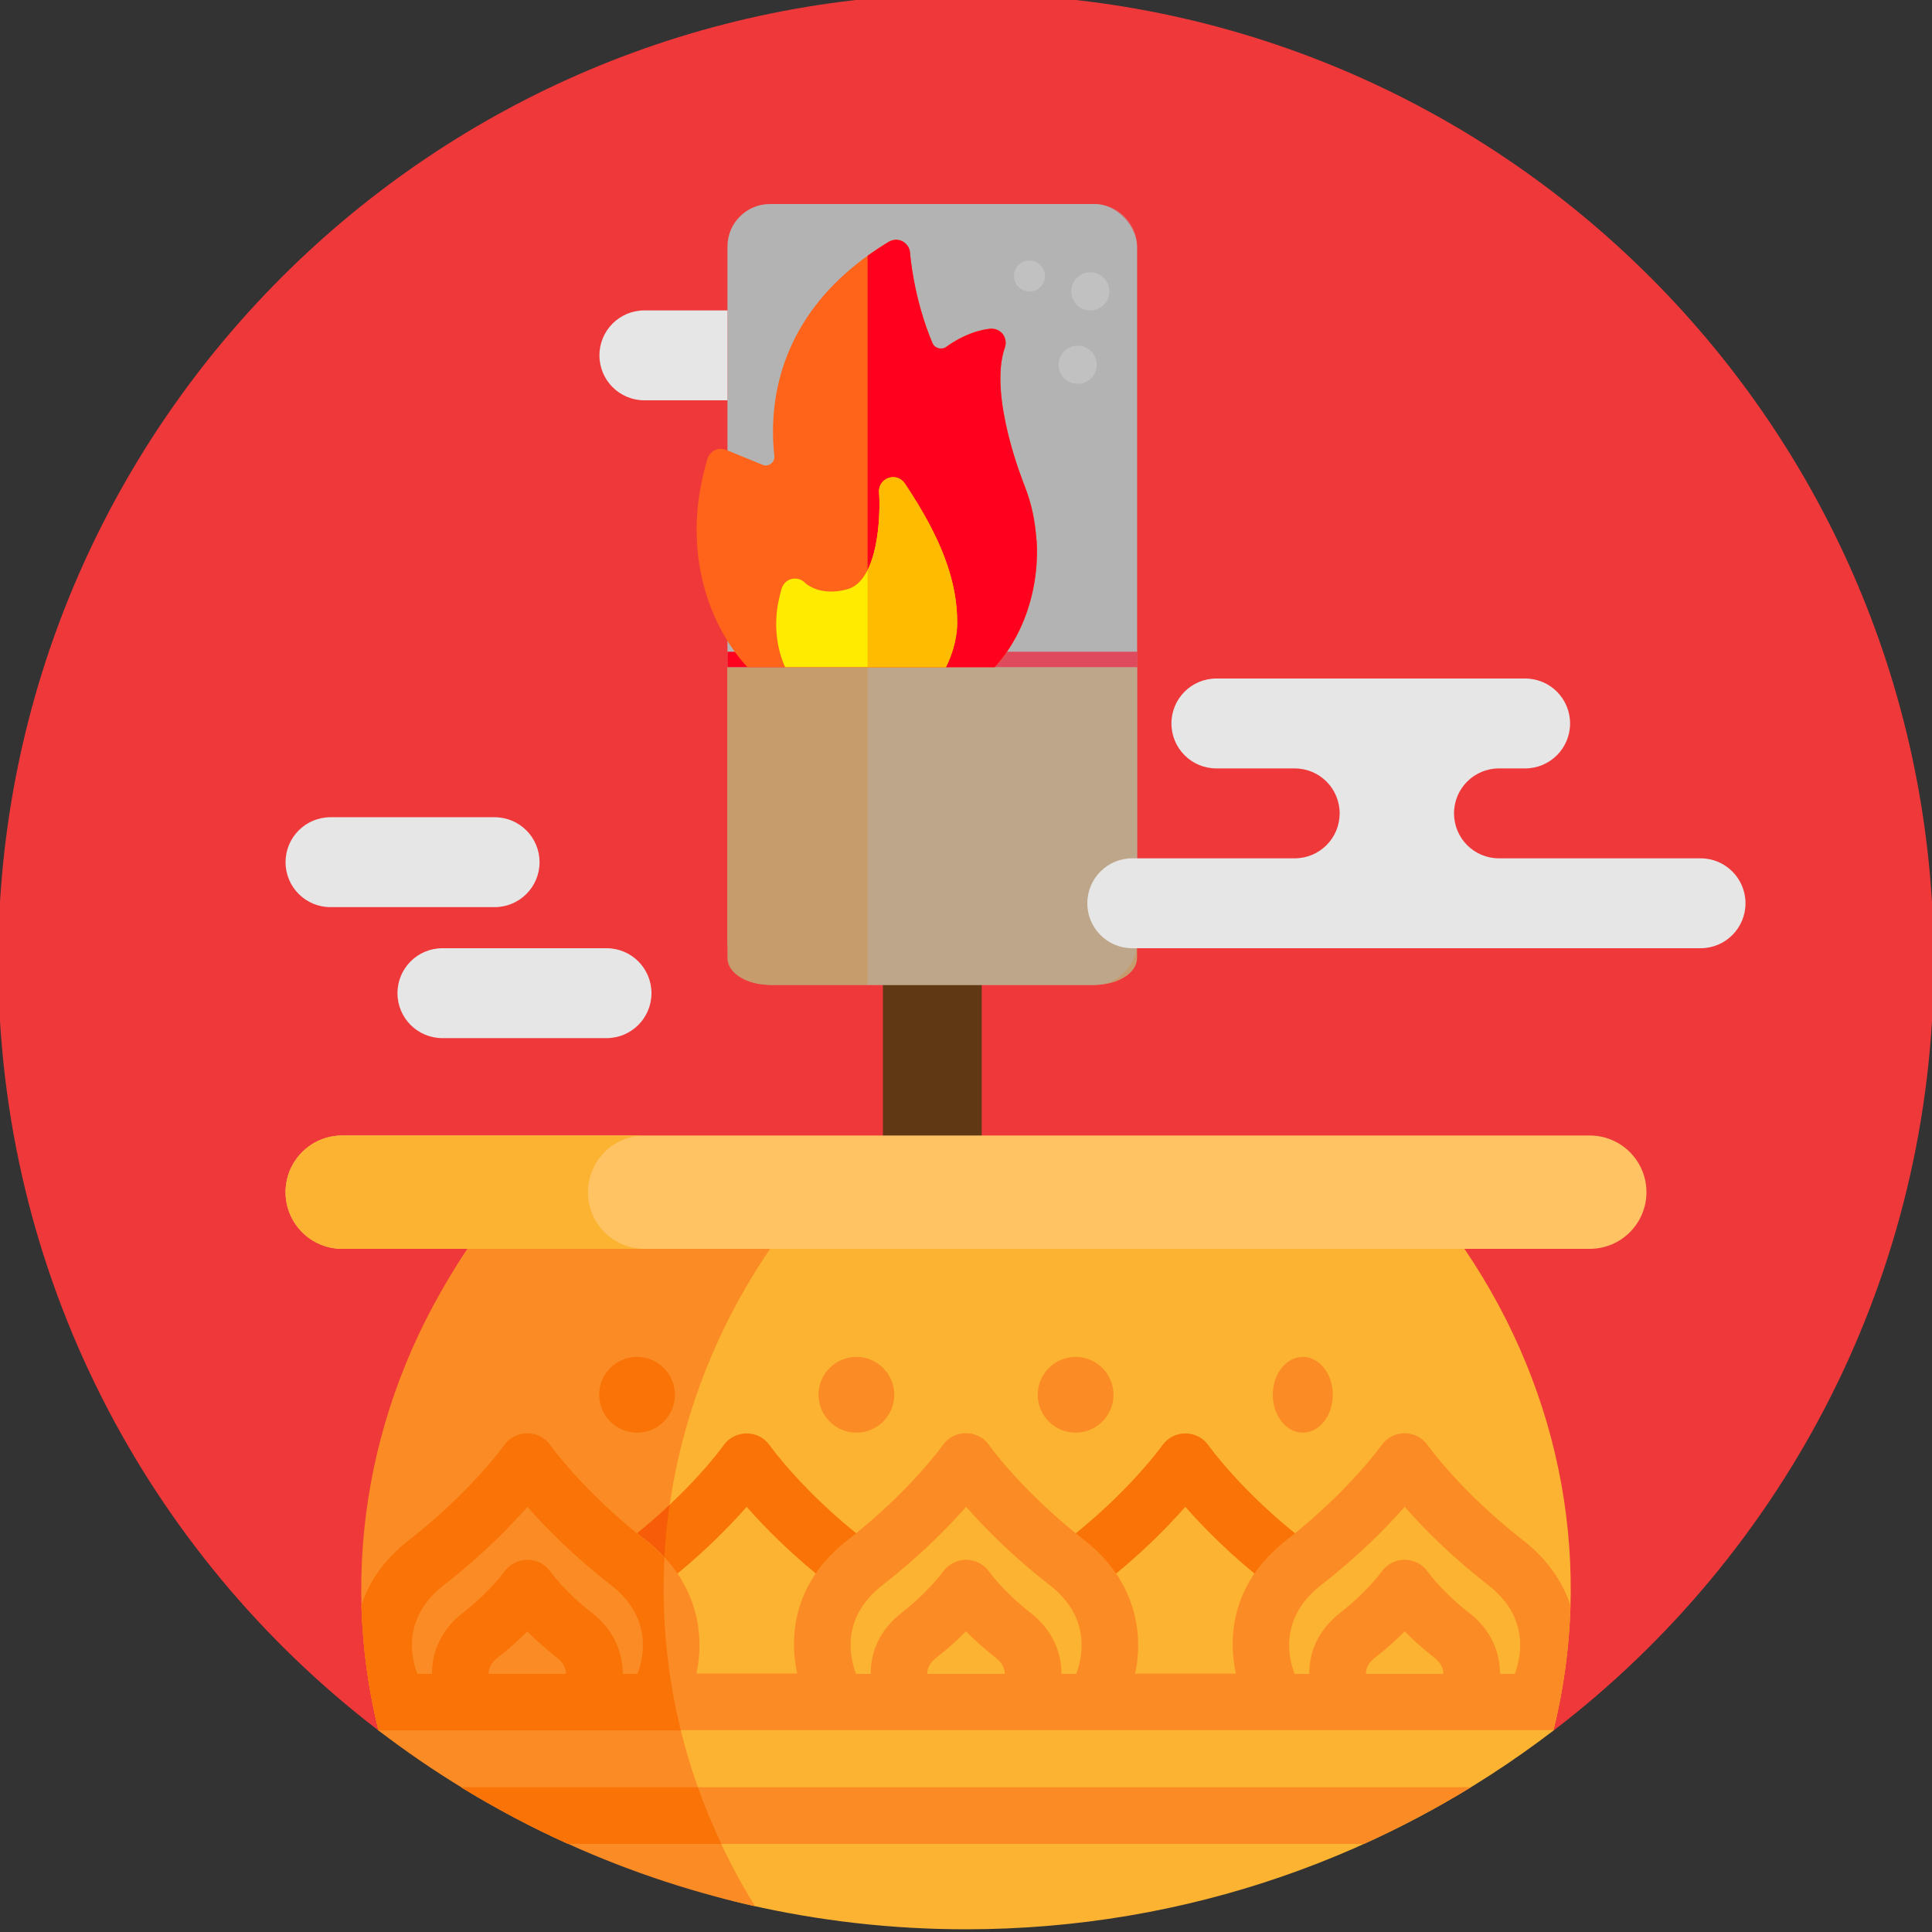 <?xml version="1.0" encoding="UTF-8"?>
<svg xmlns="http://www.w3.org/2000/svg" xmlns:xlink="http://www.w3.org/1999/xlink" viewBox="0 0 150 150">
  <rect x="0" y="0" width="150" height="150" fill="#333333" stroke="none"/>
  <defs>
    <style>
      .cls-1 {
        fill: #fcb332;
      }

      .cls-1, .cls-2, .cls-3, .cls-4, .cls-5, .cls-6, .cls-7, .cls-8, .cls-9, .cls-10, .cls-11, .cls-12, .cls-13, .cls-14, .cls-15, .cls-16, .cls-17, .cls-18 {
        stroke-width: 0px;
      }

      .cls-2 {
        fill: #f97306;
      }

      .cls-3, .cls-10 {
        fill: #b3b3b3;
      }

      .cls-19 {
        clip-path: url(#clippath);
      }

      .cls-4 {
        fill: none;
      }

      .cls-5 {
        fill: #c69c6d;
      }

      .cls-6 {
        fill: #ff641a;
      }

      .cls-7 {
        fill: #ffc364;
      }

      .cls-20 {
        clip-path: url(#clippath-1);
      }

      .cls-8 {
        fill: #fb8b24;
      }

      .cls-9 {
        fill: #ff001e;
      }

      .cls-10 {
        mix-blend-mode: multiply;
        opacity: .42;
      }

      .cls-11 {
        fill: #ffeb00;
      }

      .cls-12 {
        fill: #ef383a;
      }

      .cls-13 {
        fill: #fb0;
      }

      .cls-21 {
        isolation: isolate;
      }

      .cls-14 {
        fill: #f75d08;
      }

      .cls-15 {
        fill: #603813;
      }

      .cls-16 {
        fill: #ffec8f;
      }

      .cls-17 {
        fill: #ccc;
      }

      .cls-18 {
        fill: #e6e6e6;
      }
    </style>
    <clipPath id="clippath">
      <circle class="cls-4" cx="238.29" cy="75" r="75"/>
    </clipPath>
    <clipPath id="clippath-1">
      <rect class="cls-4" x="50.56" y="17.7" width="31.12" height="34.1"/>
    </clipPath>
  </defs>
  <g class="cls-21">
    <g id="Layer_1" data-name="Layer 1">
      <g class="cls-19">
        <g>
          <path class="cls-16" d="M236.29,123.51h0L150.21,18.25c-7,5.72-13.42,12.15-19.18,19.16l105.25,86.1h0Z"/>
          <path class="cls-16" d="M236.29,123.51h0l-135.3-13.56c-.92,9.19-.9,18.26-.02,27.11l135.32-13.55h0Z"/>
          <path class="cls-16" d="M236.29,123.51L116.6,58.92c-4.35,8.06-7.92,16.63-10.6,25.63l130.29,38.97h0Z"/>
          <path class="cls-16" d="M105.99,162.47c2.67,8.93,6.24,17.51,10.62,25.62l119.68-64.57-130.3,38.96Z"/>
          <path class="cls-16" d="M131.03,209.59c5.72,7,12.15,13.42,19.16,19.18l86.1-105.25-105.26,86.08Z"/>
        </g>
      </g>
      <path class="cls-12" d="M29.39,134.36h91.23c17.94-13.73,29.52-35.36,29.52-59.7C150.14,33.16,116.5-.48,75-.48S-.14,33.16-.14,74.65c0,24.34,11.58,45.97,29.52,59.7Z"/>
      <path class="cls-1" d="M113.7,96.96l-38.7-4.4-38.7,4.4c-7.73,11.39-5.84,24.57-2.73,37.16,8.37,6.41,13.95,11.34,24.57,13.77,5.42,1.24,11.06,1.9,16.86,1.9,17.16,0,32.97-5.75,45.61-15.43,3.11-12.59.82-26.01-6.91-37.4Z"/>
      <path class="cls-8" d="M29.39,134.36c8.5,6.5,18.43,11.23,29.23,13.64-9.82-15.9-9.46-35.39,1.16-51.03l1.76-2.87-25.24,2.87c-7.73,11.39-10.02,24.81-6.91,37.4Z"/>
      <path class="cls-2" d="M65.79,123.51c-.47,0-.95-.15-1.35-.46-2.92-2.27-5.09-4.49-6.47-6.06-1.38,1.57-3.54,3.79-6.47,6.06-.96.75-2.34.57-3.09-.39-.75-.96-.57-2.34.39-3.09,4.79-3.73,7.35-7.31,7.37-7.35.41-.58,1.08-.93,1.8-.93h0c.72,0,1.39.35,1.8.94.02.03,2.58,3.62,7.37,7.34.96.75,1.13,2.13.39,3.09-.43.56-1.08.85-1.74.85h0Z"/>
      <path class="cls-14" d="M52,116.83c-.92.87-1.99,1.8-3.2,2.74-.96.75-1.13,2.13-.39,3.09s2.13,1.13,3.09.39c0,0,.02-.01.02-.02.02-2.07.17-4.14.47-6.2Z"/>
      <path class="cls-2" d="M84.21,123.51c.47,0,.95-.15,1.35-.46,2.92-2.27,5.09-4.49,6.47-6.06,1.38,1.57,3.54,3.79,6.47,6.06.96.75,2.34.57,3.09-.39.75-.96.57-2.34-.39-3.09-4.79-3.73-7.35-7.31-7.37-7.35-.41-.58-1.08-.93-1.8-.93h0c-.72,0-1.39.35-1.8.94-.02.03-2.58,3.62-7.37,7.34-.96.75-1.13,2.13-.39,3.09.43.56,1.08.85,1.74.85h0Z"/>
      <path class="cls-8" d="M121.94,124.67c-.6-1.83-1.78-3.6-3.71-5.1-4.79-3.73-7.35-7.31-7.37-7.35-.41-.59-1.08-.94-1.8-.94h0c-.72,0-1.39.35-1.8.93-.03.04-2.58,3.62-7.37,7.35-4.12,3.2-4.6,7.28-3.94,10.38h-7.82c.74-3.45-.17-7.44-3.96-10.38-4.79-3.73-7.35-7.31-7.37-7.35-.41-.59-1.08-.94-1.8-.94h0c-.72,0-1.39.35-1.8.93-.03.04-2.58,3.62-7.37,7.35-4.12,3.2-4.6,7.28-3.94,10.38h-7.82c.74-3.45-.17-7.44-3.96-10.38-4.79-3.73-7.35-7.31-7.37-7.35-.41-.59-1.08-.94-1.8-.94h0c-.72,0-1.39.35-1.8.93-.03.04-2.58,3.62-7.37,7.35-2,1.55-3.14,3.31-3.71,5.07.09,3.26.53,6.51,1.32,9.72h91.23c.79-3.19,1.23-6.43,1.32-9.69h0ZM37.93,129.96c0-.4.17-.85.72-1.27.91-.71,1.68-1.41,2.29-2.03.61.62,1.38,1.32,2.29,2.03.55.42.71.88.72,1.27h-6.02ZM49.49,129.96h-1.14c0-1.66-.67-3.4-2.41-4.75-2.08-1.61-3.19-3.16-3.19-3.17-.41-.59-1.08-.93-1.8-.94h0c-.71,0-1.38.35-1.8.93-.01.02-1.12,1.56-3.2,3.18-1.74,1.35-2.42,3.09-2.41,4.75h-1.14c-.56-1.49-1.08-4.45,2.08-6.91,2.92-2.27,5.09-4.49,6.47-6.06,1.38,1.57,3.54,3.79,6.47,6.06,3.16,2.46,2.63,5.42,2.08,6.91h0ZM71.99,129.96c0-.4.17-.85.72-1.27.91-.71,1.68-1.41,2.29-2.03.61.62,1.38,1.32,2.29,2.03.55.42.71.88.72,1.27h-6.02ZM83.55,129.96h-1.14c0-1.66-.67-3.4-2.41-4.75-2.08-1.61-3.19-3.16-3.19-3.17-.41-.59-1.08-.93-1.8-.94h0c-.71,0-1.38.35-1.8.93-.01.02-1.12,1.56-3.2,3.18-1.74,1.35-2.42,3.09-2.41,4.75h-1.14c-.56-1.49-1.08-4.45,2.08-6.91,2.92-2.27,5.09-4.49,6.47-6.06,1.38,1.57,3.54,3.79,6.47,6.06,3.16,2.46,2.63,5.42,2.08,6.91h0ZM106.05,129.96c0-.4.17-.85.72-1.27.91-.71,1.68-1.41,2.29-2.03.61.62,1.38,1.32,2.29,2.03.55.42.71.88.72,1.27h-6.02ZM117.6,129.96h-1.14c0-1.66-.67-3.4-2.41-4.75-2.08-1.61-3.19-3.16-3.19-3.17-.41-.59-1.08-.93-1.8-.94h0c-.71,0-1.38.35-1.8.93-.01.02-1.12,1.56-3.2,3.18-1.74,1.35-2.42,3.09-2.41,4.75h-1.14c-.56-1.49-1.08-4.45,2.08-6.91,2.92-2.27,5.09-4.49,6.47-6.06,1.38,1.57,3.54,3.79,6.47,6.06,3.16,2.46,2.63,5.42,2.08,6.91h0Z"/>
      <path class="cls-2" d="M51.59,120.93c-.43-.47-.93-.92-1.48-1.36-4.79-3.73-7.35-7.31-7.37-7.35-.41-.59-1.08-.94-1.8-.94h0c-.72,0-1.39.35-1.8.93-.03.04-2.58,3.62-7.37,7.35-2,1.55-3.14,3.31-3.71,5.07.09,3.26.53,6.51,1.32,9.72h23.48c-1.09-4.42-1.51-8.93-1.27-13.43h0ZM37.93,129.96c0-.4.17-.85.72-1.27.91-.71,1.68-1.41,2.29-2.03.61.62,1.38,1.32,2.29,2.03.55.42.71.88.72,1.27h-6.02ZM49.49,129.96h-1.14c0-1.66-.67-3.4-2.41-4.75-2.08-1.61-3.19-3.16-3.19-3.17-.41-.59-1.08-.93-1.8-.94h0c-.71,0-1.38.35-1.8.93-.01.02-1.12,1.56-3.2,3.18-1.74,1.35-2.42,3.09-2.41,4.75h-1.14c-.56-1.49-1.08-4.45,2.08-6.91,2.92-2.27,5.09-4.49,6.47-6.06,1.38,1.57,3.54,3.79,6.47,6.06,3.16,2.46,2.63,5.42,2.08,6.91h0Z"/>
      <circle class="cls-2" cx="49.46" cy="108.29" r="2.94"/>
      <circle class="cls-8" cx="66.49" cy="108.29" r="2.94"/>
      <ellipse class="cls-8" cx="101.15" cy="108.29" rx="2.33" ry="2.94"/>
      <circle class="cls-8" cx="83.51" cy="108.29" r="2.94"/>
      <g>
        <rect class="cls-15" x="68.55" y="75.3" width="7.67" height="19.65" rx=".92" ry=".92"/>
        <path class="cls-7" d="M123.43,96.96H26.57c-2.43,0-4.4-1.97-4.4-4.4s1.97-4.4,4.4-4.4h96.86c2.43,0,4.4,1.97,4.4,4.4s-1.97,4.4-4.4,4.4Z"/>
      </g>
      <path class="cls-1" d="M45.65,92.56c0-2.43,1.97-4.4,4.4-4.4h-23.48c-2.43,0-4.4,1.97-4.4,4.4s1.97,4.4,4.4,4.4h23.48c-2.43,0-4.4-1.97-4.4-4.4Z"/>
      <path class="cls-8" d="M105.9,143.16c2.87-1.3,5.64-2.77,8.31-4.4H35.8c2.66,1.63,5.44,3.11,8.31,4.4h61.79Z"/>
      <path class="cls-2" d="M35.8,138.76c2.66,1.63,5.44,3.11,8.31,4.4h11.89c-.68-1.45-1.29-2.92-1.82-4.4h-18.38Z"/>
      <rect class="cls-3" x="56.48" y="15.84" width="31.8" height="60.62" rx="3.3" ry="3.3"/>
      <path class="cls-5" d="M56.48,51.8v22.59c0,1.15,1.48,2.08,3.3,2.08h25.2c1.82,0,3.3-.93,3.3-2.08v-22.59h-31.8Z"/>
      <rect class="cls-9" x="56.48" y="50.6" width="31.8" height="1.2"/>
      <circle class="cls-17" cx="79.93" cy="21.43" r="1.2"/>
      <circle class="cls-17" cx="83.67" cy="28.32" r="1.48"/>
      <circle class="cls-17" cx="84.65" cy="22.62" r="1.48"/>
      <path class="cls-18" d="M56.48,24.1h-6.45c-1.93,0-3.49,1.56-3.49,3.49s1.56,3.49,3.49,3.49h6.45v-6.98Z"/>
      <path class="cls-18" d="M25.66,70.43h12.74c1.93,0,3.49-1.56,3.49-3.49s-1.56-3.49-3.49-3.49h-12.74c-1.93,0-3.49,1.56-3.49,3.49s1.56,3.49,3.49,3.49Z"/>
      <path class="cls-18" d="M34.35,80.6h12.74c1.93,0,3.49-1.56,3.49-3.49s-1.56-3.49-3.49-3.49h-12.74c-1.93,0-3.49,1.56-3.49,3.49s1.56,3.49,3.49,3.49Z"/>
      <path class="cls-10" d="M84.98,15.84h-17.61v60.62h17.61c1.82,0,3.3-1.48,3.3-3.3V19.15c0-1.82-1.48-3.3-3.3-3.3Z"/>
      <g class="cls-20">
        <g>
          <path class="cls-6" d="M80.47,41.93s0,0,0-.01c-.11-1.55-.4-2.87-.9-4.15,0-.02-.01-.04-.02-.06-.03-.07-2.85-6.96-1.53-10.74.12-.34.06-.72-.15-1.01s-.56-.45-.92-.44c-.1,0-2.07.11-4.17,1.96-1.83-3.78-2.12-7.8-2.13-7.84-.02-.38-.25-.72-.58-.9-.34-.18-.74-.16-1.07.03-2.89,1.75-5.13,3.88-6.64,6.34-1.22,1.98-1.98,4.18-2.24,6.52-.16,1.4-.12,2.69,0,3.77.05.5-.45.88-.91.69l-2.81-1.15c-.19-.08-.4-.11-.6-.08-.43.07-.76.38-.88.78-.25.89-.45,1.7-.58,2.5-.48,2.78-.28,5.63.57,8.24.86,2.62,2.33,4.88,4.27,6.53,2.29,1.95,5.06,2.94,8.08,2.94,1.67,0,3.41-.3,5.19-.91,2.83-.97,5.06-2.89,6.47-5.55,1.17-2.21,1.73-4.86,1.56-7.46h0Z"/>
          <path class="cls-9" d="M80.47,41.92c-.11-1.55-.4-2.87-.9-4.15,0-.02-.01-.04-.02-.06-.03-.07-2.85-6.96-1.53-10.74.12-.34.06-.72-.15-1.01s-.56-.45-.92-.44c-.09,0-1.65.09-3.47,1.4-.38.27-.91.12-1.09-.3-1.48-3.51-1.73-6.94-1.73-6.98-.02-.38-.25-.72-.58-.9-.34-.18-.74-.16-1.07.03-.58.35-1.13.71-1.65,1.09v35.98c1.64-.01,3.34-.31,5.09-.91,2.83-.97,5.06-2.89,6.47-5.55,1.17-2.21,1.73-4.86,1.56-7.46,0,0,0,0,0-.01h0Z"/>
          <path class="cls-11" d="M70.24,37.53c-.28-.41-.79-.59-1.26-.42-.47.16-.77.62-.73,1.11.13,1.74-.04,6.87-2.47,7.53-2.06.57-3.16-.39-3.27-.49-.27-.29-.66-.4-1.05-.31-.39.09-.68.41-.79.79-.02.08-.2.76-.28,1.21-.49,2.86.44,5.7,2.44,7.4,1.17,1,2.59,1.51,4.12,1.51.84,0,1.71-.15,2.61-.46,1.44-.49,2.67-1.54,3.56-3.01.74-1.24,1.17-2.68,1.19-3.96.03-3.29-1.23-6.65-4.07-10.89h0Z"/>
          <path class="cls-13" d="M68.98,37.11c-.47.16-.77.62-.73,1.11.09,1.24.03,4.21-.89,6.05v11.57c.72-.04,1.46-.19,2.21-.45,1.44-.49,2.67-1.54,3.56-3.01.74-1.24,1.17-2.68,1.19-3.96.03-3.29-1.23-6.65-4.07-10.89-.28-.41-.79-.59-1.26-.42h0Z"/>
        </g>
      </g>
      <path class="cls-18" d="M132.03,66.64h-15.65c-1.93,0-3.49-1.56-3.49-3.49s1.56-3.49,3.49-3.49h2.03c1.93,0,3.49-1.56,3.49-3.49s-1.56-3.49-3.49-3.49h-23.97c-1.93,0-3.49,1.56-3.49,3.49s1.56,3.49,3.49,3.49h6.08c1.93,0,3.49,1.56,3.49,3.49s-1.56,3.49-3.49,3.49h-12.61c-1.93,0-3.49,1.56-3.49,3.49s1.56,3.49,3.49,3.49h44.12c1.93,0,3.49-1.56,3.49-3.49,0-1.93-1.56-3.49-3.49-3.49Z"/>
    </g>
  </g>
</svg>
